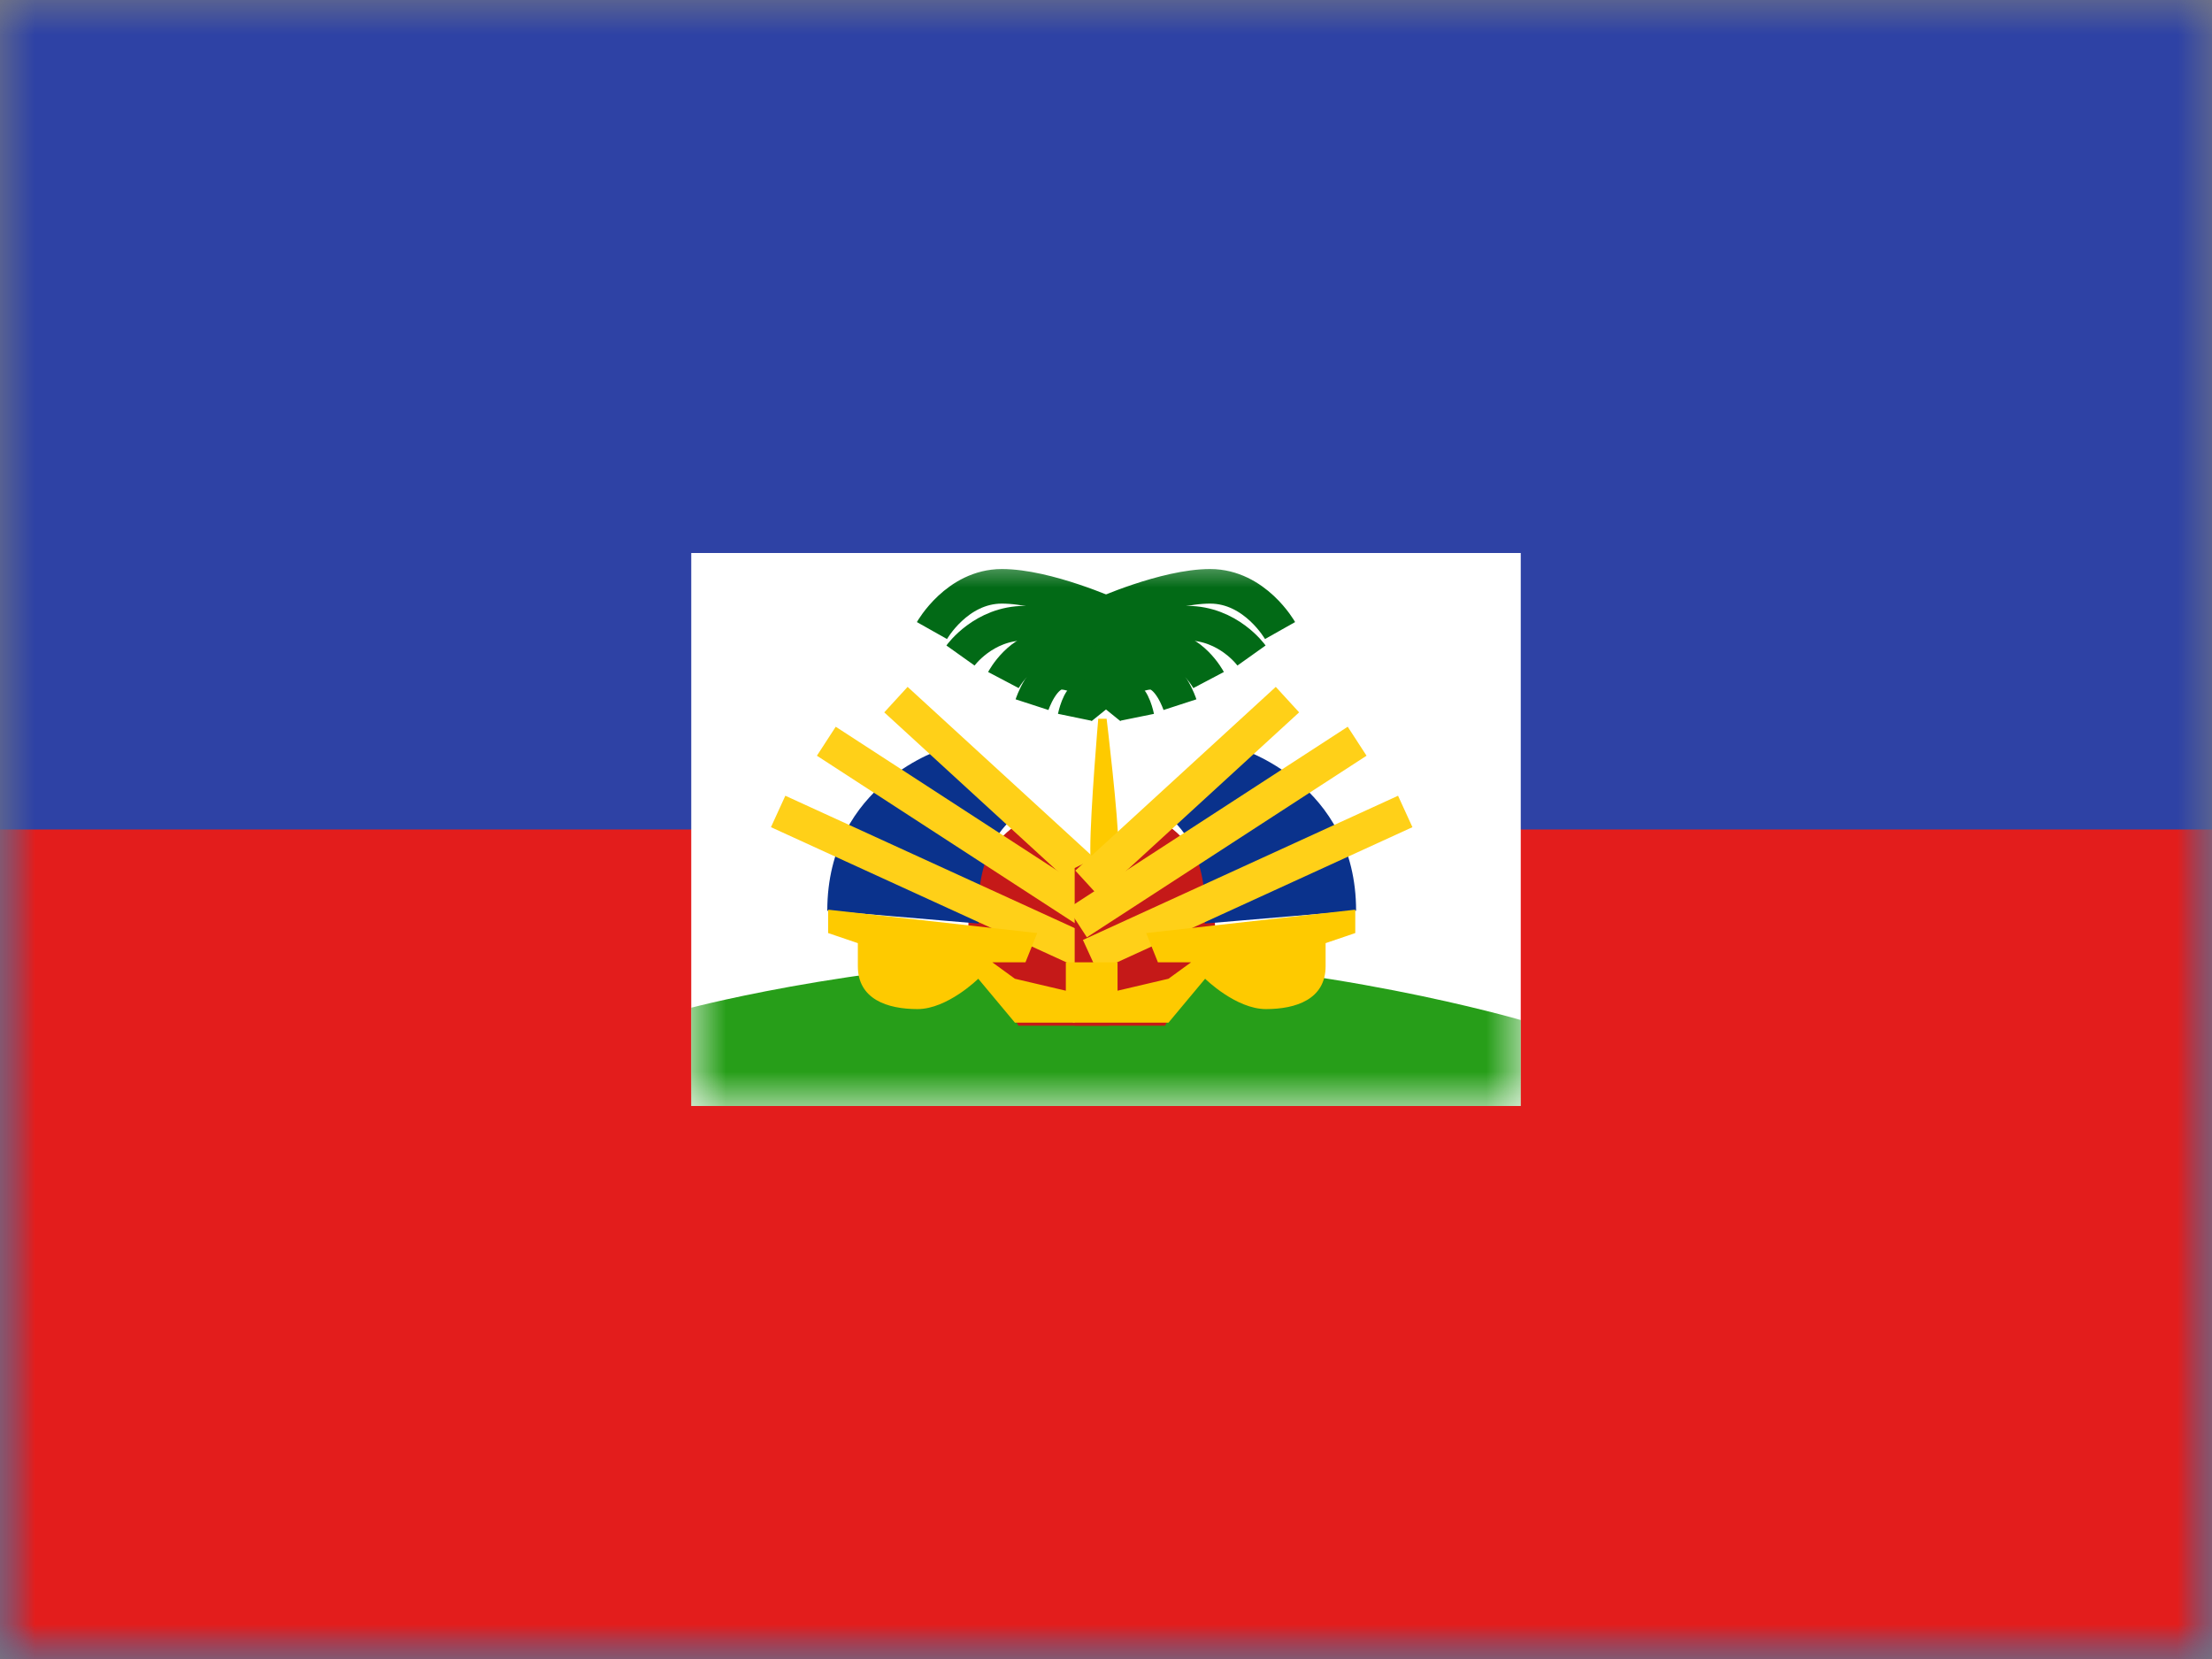<svg width="32" height="24" viewBox="0 0 32 24" fill="none" xmlns="http://www.w3.org/2000/svg">
<rect x="0" y="0" width="32" height="24" fill="#808080" stroke="none"/>
<mask id="mask0_322_7961" style="mask-type:luminance" maskUnits="userSpaceOnUse" x="0" y="0" width="32" height="24">
<rect width="32" height="24" fill="white"/>
</mask>
<g mask="url(#mask0_322_7961)">
<path fill-rule="evenodd" clip-rule="evenodd" d="M0 0V24H32V0H0Z" fill="#2E42A5"/>
<mask id="mask1_322_7961" style="mask-type:luminance" maskUnits="userSpaceOnUse" x="0" y="0" width="32" height="24">
<path fill-rule="evenodd" clip-rule="evenodd" d="M0 0V24H32V0H0Z" fill="white"/>
</mask>
<g mask="url(#mask1_322_7961)">
<path fill-rule="evenodd" clip-rule="evenodd" d="M0 12V24H32V12H0Z" fill="#E31D1C"/>
<rect x="10" y="8" width="12" height="8" fill="white"/>
<mask id="mask2_322_7961" style="mask-type:luminance" maskUnits="userSpaceOnUse" x="10" y="8" width="12" height="8">
<rect x="10" y="8" width="12" height="8" fill="white"/>
</mask>
<g mask="url(#mask2_322_7961)">
<path fill-rule="evenodd" clip-rule="evenodd" d="M10 14.578C10 14.578 12.88 13.82 16 13.867C19.12 13.913 22 14.756 22 14.756V16H10V14.578Z" fill="#279E19"/>
<path d="M16.074 8.901C16.074 8.901 15.143 8.482 14.493 8.482C13.843 8.482 13.482 9.122 13.482 9.122" stroke="#026A16" stroke-width="0.5"/>
<path d="M16.28 9.322C16.28 9.322 15.424 9.015 14.826 9.015C14.228 9.015 13.895 9.483 13.895 9.483" stroke="#026A16" stroke-width="0.5"/>
<path d="M16.28 9.677C16.28 9.677 15.647 9.371 15.204 9.371C14.762 9.371 14.516 9.838 14.516 9.838" stroke="#026A16" stroke-width="0.5"/>
<path d="M16.02 10.033C16.02 10.033 15.628 9.726 15.355 9.726C15.082 9.726 14.93 10.194 14.93 10.194" stroke="#026A16" stroke-width="0.5"/>
<path d="M15.986 10.275C15.986 10.275 15.83 10.082 15.72 10.082C15.611 10.082 15.55 10.377 15.55 10.377" stroke="#026A16" stroke-width="0.5"/>
<path d="M15.926 8.901C15.926 8.901 16.857 8.482 17.507 8.482C18.157 8.482 18.518 9.122 18.518 9.122" stroke="#026A16" stroke-width="0.5"/>
<path d="M15.719 9.322C15.719 9.322 16.576 9.015 17.174 9.015C17.772 9.015 18.105 9.483 18.105 9.483" stroke="#026A16" stroke-width="0.5"/>
<path d="M15.72 9.677C15.72 9.677 16.353 9.371 16.796 9.371C17.238 9.371 17.484 9.838 17.484 9.838" stroke="#026A16" stroke-width="0.5"/>
<path d="M15.98 10.033C15.98 10.033 16.372 9.726 16.645 9.726C16.918 9.726 17.07 10.194 17.07 10.194" stroke="#026A16" stroke-width="0.5"/>
<path d="M16.014 10.275C16.014 10.275 16.17 10.082 16.279 10.082C16.389 10.082 16.449 10.377 16.449 10.377" stroke="#026A16" stroke-width="0.5"/>
<path fill-rule="evenodd" clip-rule="evenodd" d="M15.888 10.398C15.888 10.398 15.773 11.736 15.773 12.28C15.773 12.824 15.888 13.999 15.888 13.999H16.181C16.181 13.999 16.181 12.734 16.181 12.28C16.181 11.825 16.009 10.398 16.009 10.398H15.888Z" fill="#FECA00"/>
<path fill-rule="evenodd" clip-rule="evenodd" d="M14.732 11.918C14.732 11.918 14.008 12.306 14.008 13.454L14.732 14.839H16.039V12.557L14.732 11.918Z" fill="#C51918"/>
<path fill-rule="evenodd" clip-rule="evenodd" d="M13.659 10.826C13.659 10.826 11.968 11.327 11.968 13.175L14.159 13.361C14.159 13.361 14.039 12.288 14.713 11.791L13.659 10.826Z" fill="#0A328C"/>
<path d="M12.961 10.121L15.861 12.779" stroke="#FFD018" stroke-width="0.5"/>
<path d="M11.954 10.723L15.999 13.35" stroke="#FFD018" stroke-width="0.5"/>
<path d="M11.257 11.739L15.817 13.825" stroke="#FFD018" stroke-width="0.5"/>
<path fill-rule="evenodd" clip-rule="evenodd" d="M11.98 13.16L15.005 13.498L14.835 13.921H14.355L14.682 14.159L15.419 14.332V13.921H16.064V14.794H14.682L14.152 14.159C14.152 14.159 13.707 14.598 13.273 14.598C12.838 14.598 12.41 14.456 12.41 13.977C12.41 13.498 12.41 13.644 12.41 13.644L11.98 13.498V13.16Z" fill="#FECA00"/>
<path fill-rule="evenodd" clip-rule="evenodd" d="M16.854 11.918C16.854 11.918 17.578 12.306 17.578 13.454L16.854 14.839H15.547V12.557L16.854 11.918Z" fill="#C51918"/>
<path fill-rule="evenodd" clip-rule="evenodd" d="M17.927 10.826C17.927 10.826 19.618 11.327 19.618 13.175L17.428 13.361C17.428 13.361 17.547 12.288 16.873 11.791L17.927 10.826Z" fill="#0A328C"/>
<path d="M18.625 10.121L15.725 12.779" stroke="#FFD018" stroke-width="0.5"/>
<path d="M19.633 10.723L15.587 13.35" stroke="#FFD018" stroke-width="0.5"/>
<path d="M20.329 11.739L15.77 13.825" stroke="#FFD018" stroke-width="0.5"/>
<path fill-rule="evenodd" clip-rule="evenodd" d="M19.606 13.16L16.581 13.498L16.751 13.921H17.231L16.904 14.159L16.167 14.332V13.921H15.522V14.794H16.904L17.434 14.159C17.434 14.159 17.879 14.598 18.314 14.598C18.748 14.598 19.177 14.456 19.177 13.977C19.177 13.498 19.177 13.644 19.177 13.644L19.606 13.498V13.16Z" fill="#FECA00"/>
</g>
</g>
</g>
</svg>
